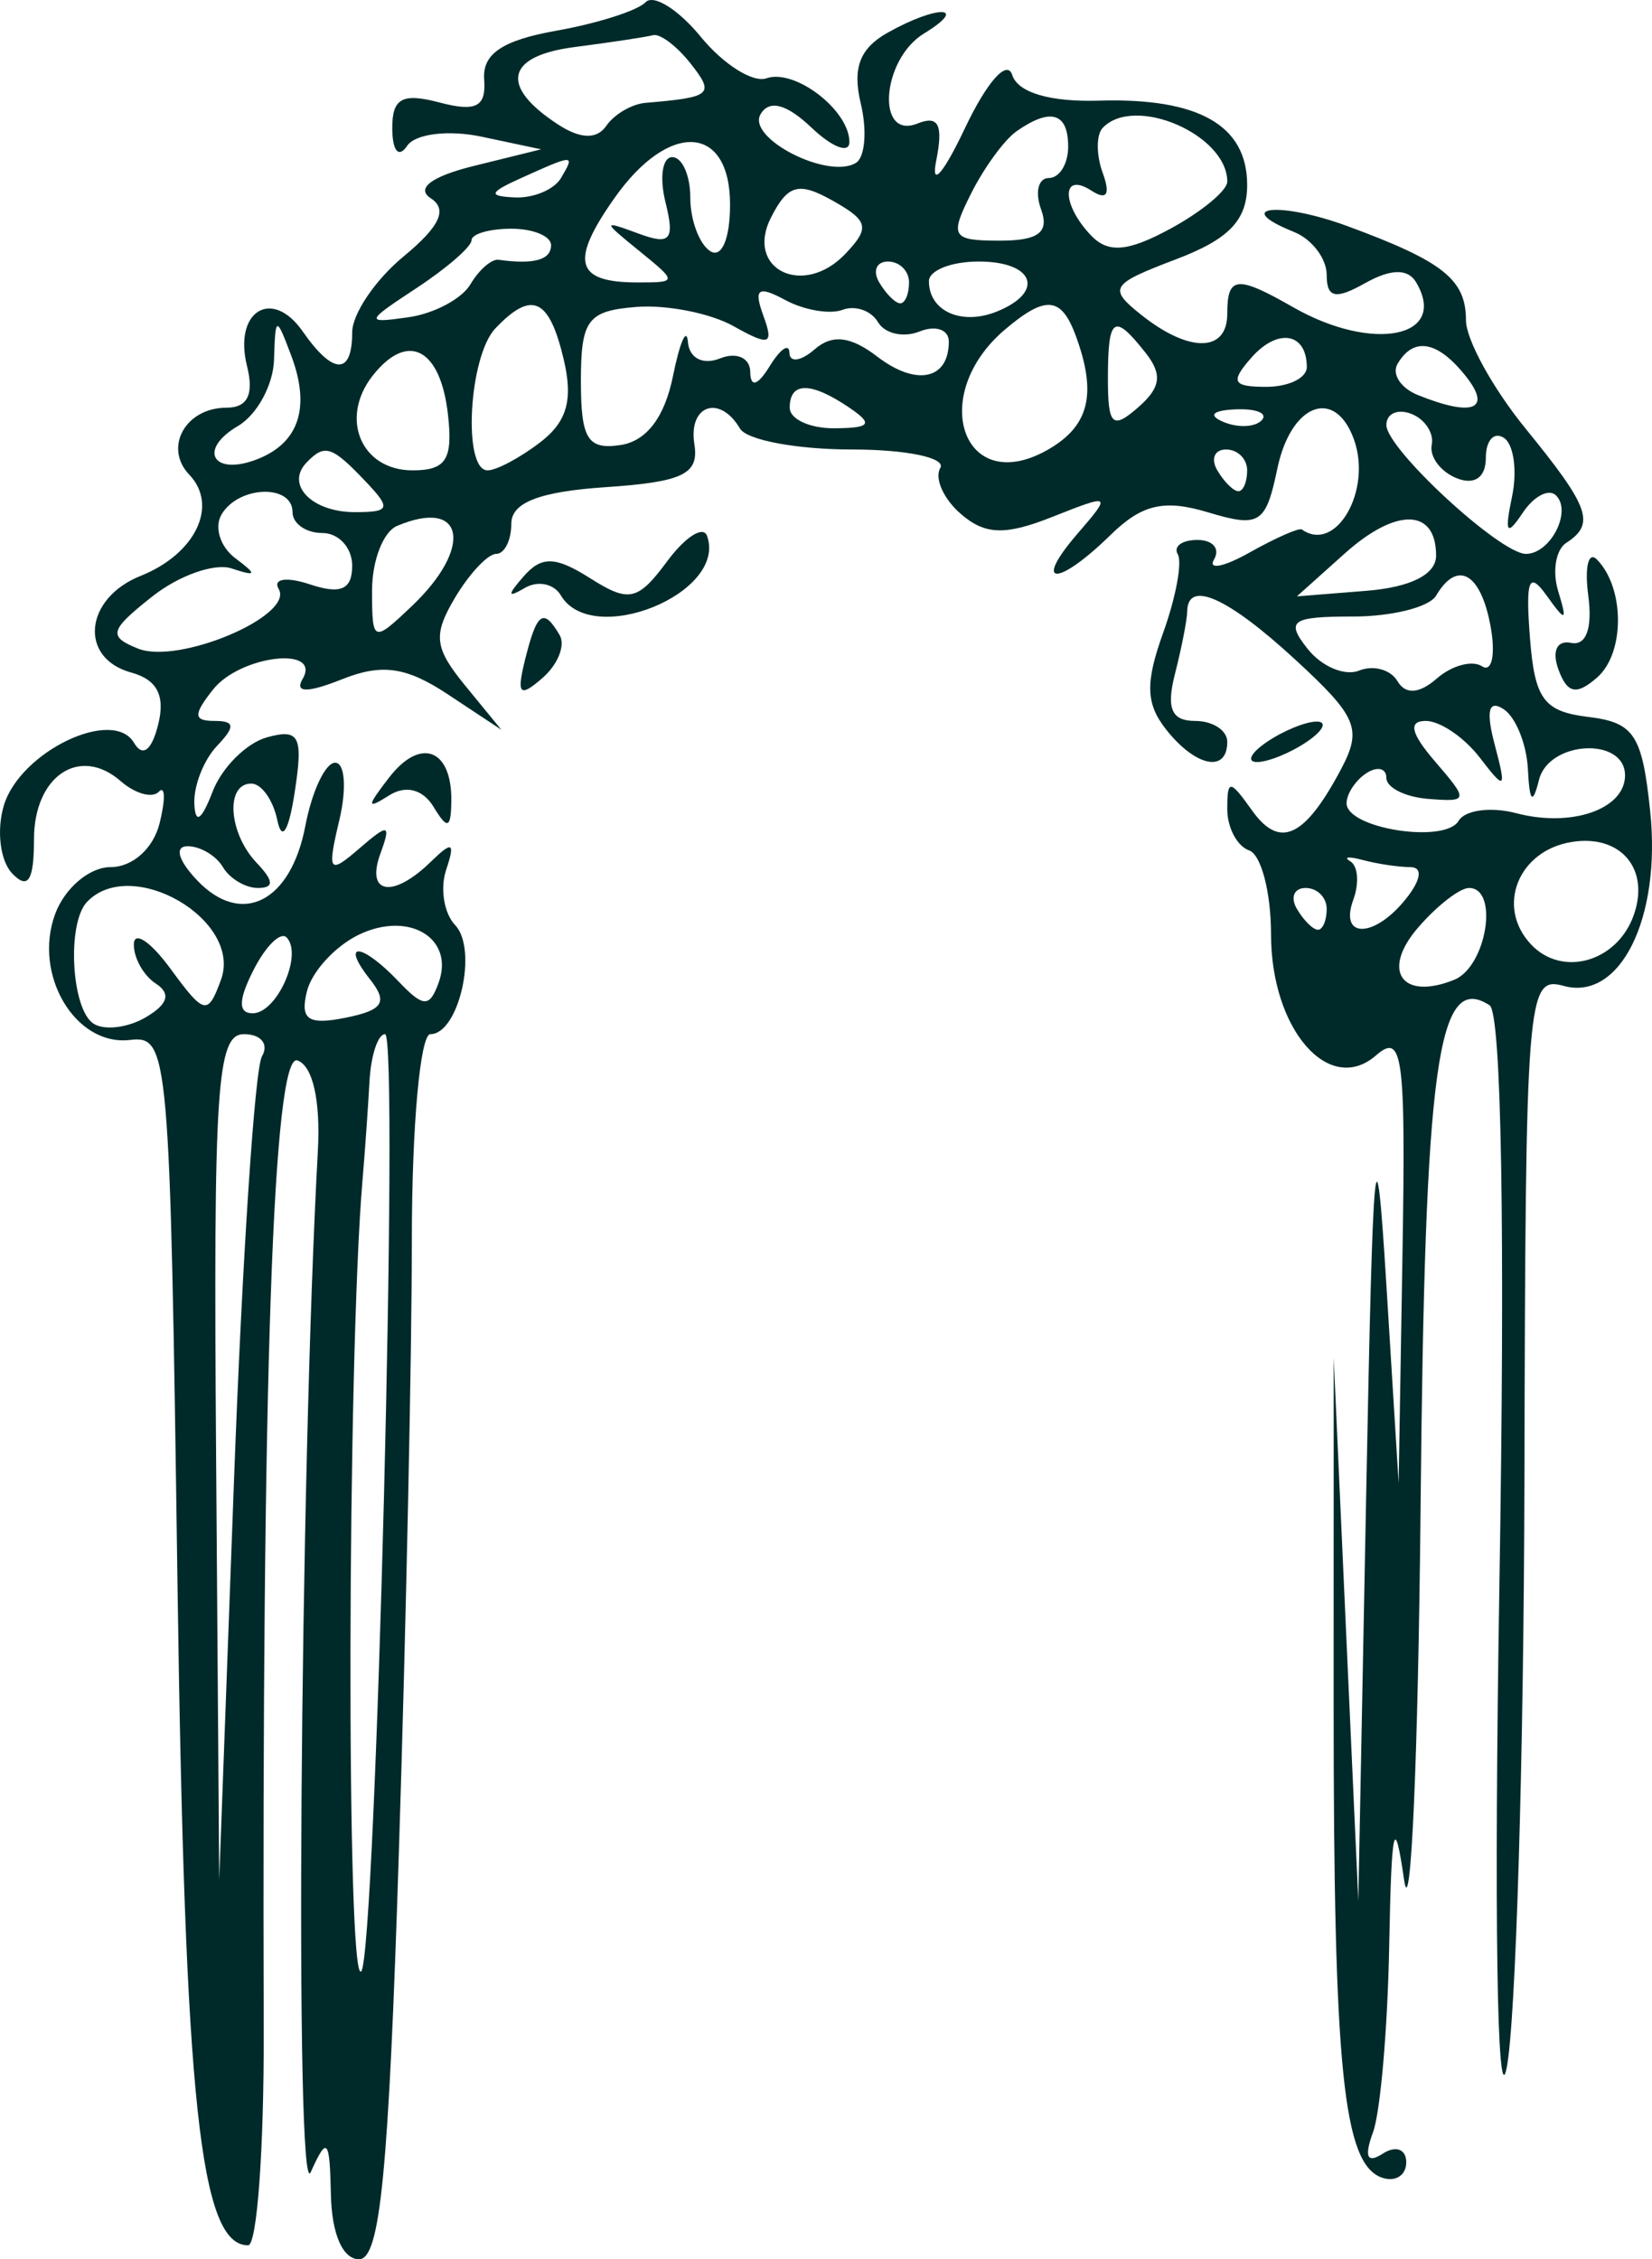 <?xml version="1.0" encoding="UTF-8"?> <svg xmlns="http://www.w3.org/2000/svg" width="49" height="67" viewBox="0 0 49 67" fill="none"><path fill-rule="evenodd" clip-rule="evenodd" d="M19.147 0.067C18.911 0.315 17.72 0.695 16.499 0.911C14.901 1.195 14.303 1.599 14.361 2.357C14.424 3.169 14.121 3.325 13.034 3.039C11.927 2.747 11.628 2.914 11.635 3.819C11.64 4.483 11.827 4.697 12.077 4.324C12.318 3.967 13.3 3.846 14.281 4.053L16.05 4.428L14.055 4.921C12.8 5.231 12.326 5.587 12.777 5.88C13.285 6.209 13.048 6.715 11.971 7.605C11.132 8.297 10.446 9.311 10.446 9.858C10.446 11.136 9.881 11.124 8.979 9.829C8.067 8.52 6.922 9.23 7.326 10.853C7.537 11.7 7.344 12.091 6.716 12.091C5.501 12.091 4.846 13.272 5.615 14.078C6.488 14.995 5.798 16.428 4.172 17.078C2.504 17.743 2.329 19.515 3.889 19.944C4.661 20.155 4.906 20.626 4.692 21.486C4.498 22.262 4.231 22.464 3.974 22.028C3.35 20.968 0.596 22.292 0.115 23.884C-0.107 24.619 0.003 25.527 0.36 25.901C0.831 26.396 1.008 26.12 1.008 24.891C1.008 23.014 2.361 22.104 3.577 23.163C4.008 23.539 4.518 23.682 4.709 23.481C4.901 23.28 4.911 23.701 4.734 24.415C4.547 25.165 3.932 25.715 3.28 25.715C2.654 25.715 1.92 26.336 1.635 27.108C0.972 28.904 2.234 31.029 3.851 30.841C5.006 30.706 5.042 31.114 5.264 46.942C5.481 62.357 5.932 66.587 7.359 66.587C7.624 66.587 7.832 63.73 7.822 60.239C7.765 40.809 8.1 31.19 8.824 31.449C9.278 31.612 9.51 32.641 9.428 34.133C8.894 43.81 8.742 65.472 9.216 64.419C9.704 63.335 9.779 63.419 9.815 65.09C9.841 66.257 10.166 67 10.651 67C11.277 67 11.528 64.437 11.831 54.928C12.043 48.288 12.216 40.114 12.216 36.762C12.216 33.406 12.463 30.669 12.766 30.669C13.609 30.669 14.182 28.15 13.5 27.435C13.169 27.087 13.049 26.349 13.234 25.794C13.507 24.974 13.421 24.93 12.775 25.56C11.653 26.653 10.842 26.521 11.282 25.318C11.606 24.431 11.527 24.411 10.657 25.163C9.754 25.944 9.698 25.866 10.065 24.322C10.287 23.385 10.232 22.619 9.941 22.619C9.651 22.619 9.254 23.462 9.057 24.491C8.626 26.754 7.166 27.491 5.85 26.11C5.284 25.515 5.166 25.096 5.566 25.096C5.941 25.096 6.411 25.375 6.612 25.715C6.813 26.056 7.279 26.334 7.65 26.334C8.135 26.334 8.125 26.126 7.615 25.591C6.777 24.711 6.676 23.238 7.454 23.238C7.754 23.238 8.102 23.726 8.225 24.322C8.361 24.981 8.565 24.652 8.743 23.482C8.996 21.831 8.88 21.602 7.923 21.865C7.31 22.034 6.582 22.759 6.305 23.478C5.975 24.337 5.789 24.457 5.764 23.826C5.744 23.298 6.046 22.532 6.435 22.123C6.985 21.546 6.97 21.38 6.363 21.38C5.736 21.38 5.727 21.198 6.317 20.451C7.123 19.431 9.558 19.146 8.973 20.14C8.732 20.55 9.126 20.551 10.145 20.144C11.326 19.673 12.049 19.775 13.275 20.586L14.871 21.642L13.798 20.332C12.881 19.212 12.837 18.834 13.497 17.724C13.922 17.01 14.471 16.426 14.718 16.426C14.964 16.426 15.166 16.023 15.166 15.531C15.166 14.903 16 14.58 17.968 14.447C20.256 14.293 20.738 14.06 20.596 13.175C20.41 12.011 21.348 11.689 21.949 12.71C22.15 13.051 23.641 13.33 25.263 13.33C26.886 13.33 28.067 13.577 27.89 13.879C27.712 14.181 27.983 14.791 28.492 15.235C29.215 15.864 29.809 15.886 31.208 15.331C32.963 14.636 32.978 14.646 31.955 15.833C30.614 17.389 31.356 17.413 32.939 15.866C33.87 14.955 34.528 14.801 35.828 15.193C37.362 15.654 37.544 15.539 37.888 13.895C38.289 11.977 39.59 11.474 40.155 13.02C40.709 14.537 39.627 16.421 38.614 15.702C38.532 15.645 37.837 15.951 37.068 16.383C36.299 16.816 35.823 16.909 36.01 16.591C36.197 16.273 35.975 16.013 35.517 16.013C35.059 16.013 34.797 16.204 34.934 16.438C35.072 16.672 34.877 17.718 34.502 18.762C33.965 20.256 33.984 20.87 34.593 21.64C35.466 22.744 36.402 22.93 36.402 22C36.402 21.659 35.973 21.38 35.448 21.38C34.747 21.38 34.589 21.011 34.85 19.987C35.046 19.22 35.21 18.384 35.214 18.129C35.23 17.185 36.417 17.716 38.425 19.567C40.263 21.261 40.41 21.616 39.773 22.818C38.698 24.843 37.957 25.186 37.139 24.037C36.477 23.108 36.402 23.104 36.402 23.997C36.402 24.545 36.694 25.095 37.051 25.22C37.408 25.345 37.7 26.464 37.7 27.709C37.7 30.527 39.422 32.512 40.815 31.298C41.608 30.607 41.698 31.291 41.598 37.251L41.485 43.984L41.121 38.1C40.805 32.99 40.726 33.802 40.523 44.293L40.289 56.369L39.923 48.319L39.559 40.268L39.557 50.472C39.555 61.369 39.84 64.178 40.989 64.58C41.386 64.719 41.711 64.514 41.711 64.125C41.711 63.736 41.401 63.619 41.021 63.865C40.55 64.171 40.456 63.969 40.726 63.232C40.944 62.637 41.159 60.153 41.205 57.712C41.272 54.146 41.359 53.761 41.647 55.75C41.844 57.112 42.064 52.134 42.136 44.689C42.262 31.518 42.635 28.809 44.183 29.813C44.536 30.042 44.646 36.548 44.474 46.991C44.313 56.731 44.404 62.759 44.69 61.323C44.961 59.961 45.198 52.115 45.216 43.887C45.249 29.462 45.29 28.938 46.38 29.238C48.057 29.698 49.279 27.226 48.945 24.047C48.708 21.787 48.47 21.426 47.108 21.261C45.788 21.1 45.519 20.734 45.379 18.903C45.247 17.181 45.349 16.926 45.877 17.665C46.446 18.46 46.495 18.441 46.217 17.53C46.038 16.944 46.146 16.301 46.456 16.1C47.328 15.534 47.154 15.046 45.25 12.71C44.279 11.518 43.483 10.072 43.482 9.496C43.481 8.287 42.803 7.75 39.964 6.705C37.948 5.964 36.504 6.123 38.382 6.879C38.915 7.094 39.351 7.668 39.351 8.154C39.351 8.838 39.611 8.892 40.495 8.395C41.256 7.968 41.762 7.961 42.005 8.374C42.969 10.01 40.725 10.464 38.358 9.112C36.684 8.155 36.402 8.183 36.402 9.304C36.402 10.454 35.275 10.47 33.854 9.34C32.859 8.548 32.933 8.429 34.886 7.688C36.456 7.092 36.992 6.531 36.992 5.486C36.992 3.716 35.555 2.897 32.601 2.985C31.145 3.029 30.19 2.746 30.024 2.225C29.874 1.75 29.275 2.423 28.621 3.802C27.976 5.162 27.606 5.581 27.769 4.766C27.982 3.699 27.838 3.411 27.215 3.663C25.974 4.163 26.146 1.764 27.406 0.994C28.767 0.162 27.806 0.139 26.329 0.969C25.5 1.435 25.279 2.016 25.531 3.069C25.723 3.87 25.659 4.662 25.389 4.829C24.57 5.338 22.14 4.098 22.56 3.386C22.818 2.947 23.332 3.083 24.072 3.787C24.689 4.373 25.194 4.564 25.194 4.212C25.194 3.27 23.576 2.026 22.733 2.322C22.332 2.462 21.457 1.91 20.79 1.097C20.123 0.282 19.384 -0.181 19.147 0.067ZM17.047 1.395C15.006 1.659 14.81 2.552 16.545 3.687C17.215 4.125 17.703 4.14 17.984 3.731C18.218 3.39 18.742 3.084 19.147 3.05C21.116 2.884 21.209 2.802 20.475 1.873C20.07 1.362 19.574 0.989 19.37 1.043C19.166 1.098 18.121 1.256 17.047 1.395ZM30.149 3.895C29.792 4.145 29.185 4.977 28.801 5.744C28.159 7.022 28.23 7.137 29.66 7.137C30.804 7.137 31.129 6.889 30.879 6.208C30.693 5.697 30.797 5.279 31.111 5.279C31.425 5.279 31.683 4.861 31.683 4.35C31.683 3.339 31.162 3.185 30.149 3.895ZM32.707 3.792C32.513 3.995 32.513 4.598 32.709 5.132C32.942 5.771 32.828 5.949 32.373 5.654C31.484 5.077 31.475 6.052 32.36 6.982C32.871 7.517 33.453 7.467 34.72 6.78C35.645 6.277 36.402 5.651 36.402 5.387C36.402 3.993 33.648 2.803 32.707 3.792ZM18.226 5.873C16.894 7.764 17.063 8.376 18.916 8.376C20.093 8.376 20.094 8.363 18.965 7.445C17.858 6.546 17.857 6.528 18.947 6.93C19.883 7.275 20.017 7.118 19.74 6.003C19.556 5.264 19.646 4.66 19.94 4.66C20.234 4.66 20.475 5.201 20.475 5.862C20.475 6.523 20.74 7.236 21.064 7.447C21.405 7.668 21.654 7.084 21.654 6.067C21.654 3.68 19.842 3.578 18.226 5.873ZM15.46 5.279C14.499 5.713 14.465 5.819 15.278 5.855C15.827 5.879 16.44 5.62 16.64 5.279C17.06 4.567 17.039 4.567 15.46 5.279ZM22.87 6.448C22.087 7.984 23.826 8.839 25.072 7.53C25.811 6.754 25.762 6.549 24.698 5.951C23.689 5.384 23.367 5.472 22.87 6.448ZM13.986 7.126C13.986 7.315 13.256 7.949 12.364 8.537C10.827 9.547 10.814 9.593 12.117 9.408C12.874 9.301 13.7 8.861 13.953 8.432C14.206 8.002 14.582 7.675 14.789 7.704C15.837 7.85 16.345 7.709 16.345 7.27C16.345 7.002 15.814 6.783 15.166 6.783C14.517 6.783 13.986 6.938 13.986 7.126ZM26.079 8.376C26.279 8.716 26.56 8.995 26.703 8.995C26.847 8.995 26.963 8.716 26.963 8.376C26.963 8.035 26.682 7.756 26.339 7.756C25.995 7.756 25.878 8.035 26.079 8.376ZM27.553 8.339C27.553 9.229 28.519 9.661 29.565 9.24C31.005 8.66 30.678 7.756 29.028 7.756C28.217 7.756 27.553 8.018 27.553 8.339ZM22.642 9.362C22.958 10.226 22.828 10.273 21.762 9.675C21.075 9.288 19.773 9.031 18.871 9.103C17.428 9.219 17.23 9.485 17.23 11.305C17.23 13.019 17.432 13.345 18.407 13.198C19.174 13.082 19.713 12.375 19.959 11.162C20.166 10.14 20.367 9.683 20.405 10.145C20.445 10.626 20.853 10.833 21.36 10.628C21.846 10.433 22.248 10.612 22.253 11.027C22.259 11.504 22.473 11.44 22.834 10.853C23.149 10.342 23.41 10.167 23.415 10.464C23.42 10.761 23.757 10.714 24.163 10.36C24.684 9.906 25.232 9.97 26.02 10.575C27.177 11.463 28.143 11.26 28.143 10.13C28.143 9.774 27.753 9.639 27.277 9.83C26.801 10.022 26.246 9.898 26.043 9.555C25.841 9.211 25.368 9.046 24.992 9.188C24.616 9.33 23.851 9.199 23.29 8.897C22.484 8.462 22.349 8.559 22.642 9.362ZM14.694 9.738C13.903 10.568 13.718 13.949 14.463 13.949C14.726 13.949 15.428 13.574 16.024 13.117C16.824 12.503 17.005 11.851 16.716 10.64C16.285 8.835 15.771 8.607 14.694 9.738ZM29.813 9.769C27.51 11.718 28.561 14.752 31.055 13.351C32.303 12.65 32.545 11.699 31.915 9.974C31.483 8.792 31.021 8.747 29.813 9.769ZM8.128 10.667C8.106 11.416 7.624 12.301 7.059 12.633C5.84 13.35 6.331 14.142 7.662 13.606C8.877 13.117 9.211 12.067 8.637 10.543C8.19 9.358 8.168 9.363 8.128 10.667ZM32.862 11.238C32.862 12.617 32.997 12.745 33.754 12.085C34.433 11.494 34.486 11.105 33.977 10.461C33.035 9.269 32.862 9.389 32.862 11.238ZM37.116 10.608C36.484 11.326 36.559 11.472 37.559 11.472C38.22 11.472 38.761 11.21 38.761 10.889C38.761 9.864 37.901 9.717 37.116 10.608ZM11.059 11.134C10.059 12.398 10.708 13.949 12.237 13.949C13.231 13.949 13.438 13.624 13.287 12.294C13.066 10.33 12.095 9.824 11.059 11.134ZM41.454 10.788C41.274 11.093 41.546 11.511 42.058 11.716C43.682 12.371 44.259 12.146 43.481 11.162C42.648 10.108 41.932 9.976 41.454 10.788ZM23.424 12.091C23.424 12.432 24.022 12.706 24.751 12.701C25.824 12.693 25.909 12.577 25.194 12.091C24.05 11.315 23.424 11.315 23.424 12.091ZM36.291 12.514C36.717 12.693 37.226 12.671 37.422 12.465C37.618 12.26 37.27 12.113 36.648 12.14C35.961 12.17 35.821 12.317 36.291 12.514ZM41.121 12.604C41.121 13.311 44.495 16.426 45.261 16.426C45.979 16.426 46.626 15.187 46.162 14.7C45.95 14.477 45.502 14.704 45.167 15.206C44.69 15.919 44.621 15.815 44.849 14.724C45.008 13.958 44.899 13.175 44.605 12.984C44.311 12.793 44.071 13.063 44.071 13.584C44.071 14.161 43.733 14.394 43.205 14.181C42.728 13.989 42.396 13.545 42.467 13.194C42.538 12.843 42.264 12.428 41.858 12.272C41.453 12.116 41.121 12.265 41.121 12.604ZM9.086 13.725C8.463 14.38 9.257 15.188 10.523 15.188C11.578 15.188 11.612 15.084 10.826 14.259C9.836 13.22 9.628 13.156 9.086 13.725ZM36.107 13.949C36.307 14.29 36.588 14.568 36.732 14.568C36.875 14.568 36.992 14.29 36.992 13.949C36.992 13.608 36.71 13.33 36.367 13.33C36.024 13.33 35.906 13.608 36.107 13.949ZM6.571 15.257C6.348 15.635 6.532 16.219 6.979 16.554C7.636 17.046 7.615 17.104 6.87 16.858C6.364 16.691 5.304 17.066 4.515 17.691C3.248 18.693 3.199 18.874 4.092 19.234C5.296 19.719 8.734 18.263 8.266 17.467C8.086 17.161 8.501 17.1 9.193 17.33C10.107 17.635 10.446 17.485 10.446 16.777C10.446 16.243 10.048 15.807 9.562 15.807C9.075 15.807 8.677 15.528 8.677 15.188C8.677 14.347 7.076 14.4 6.571 15.257ZM11.774 15.598C11.368 15.77 11.036 16.627 11.036 17.502C11.036 19.056 11.065 19.067 12.216 17.974C14.052 16.23 13.776 14.75 11.774 15.598ZM19.787 16.648C18.919 17.82 18.654 17.878 17.506 17.149C16.48 16.498 16.066 16.484 15.538 17.086C15.039 17.655 15.046 17.743 15.567 17.436C15.95 17.21 16.43 17.308 16.634 17.655C17.559 19.226 21.576 17.596 20.973 15.895C20.861 15.579 20.328 15.918 19.787 16.648ZM39.883 16.417L38.467 17.686L40.531 17.521C41.845 17.415 42.596 17.036 42.596 16.477C42.596 15.072 41.412 15.046 39.883 16.417ZM47.11 17.665C47.238 18.635 47.048 19.158 46.599 19.065C46.18 18.979 46.025 19.308 46.225 19.856C46.487 20.57 46.759 20.627 47.371 20.093C48.197 19.373 48.197 17.448 47.371 16.597C47.114 16.332 46.997 16.813 47.11 17.665ZM42.596 17.665C42.395 18.005 41.285 18.284 40.129 18.284C38.3 18.284 38.126 18.408 38.784 19.241C39.2 19.768 39.888 20.058 40.312 19.887C40.736 19.716 41.248 19.857 41.45 20.199C41.689 20.605 42.095 20.578 42.622 20.118C43.066 19.732 43.668 19.571 43.96 19.76C44.251 19.949 44.365 19.416 44.212 18.575C43.922 16.987 43.226 16.595 42.596 17.665ZM15.575 19.558C15.317 20.599 15.41 20.699 16.09 20.107C16.548 19.708 16.777 19.135 16.599 18.833C16.118 18.016 15.926 18.151 15.575 19.558ZM44.333 22.077C44.689 23.424 44.651 23.457 43.889 22.464C43.431 21.868 42.712 21.38 42.292 21.38C41.761 21.38 41.845 21.747 42.567 22.585C43.565 23.743 43.557 23.786 42.363 23.692C41.68 23.638 41.121 23.358 41.121 23.07C41.121 22.782 40.856 22.718 40.531 22.928C40.207 23.139 39.941 23.541 39.941 23.821C39.941 24.572 42.859 25.03 43.264 24.343C43.454 24.021 44.223 23.919 44.973 24.116C46.615 24.549 48.2 23.998 48.2 22.994C48.2 21.846 45.942 21.962 45.649 23.125C45.46 23.88 45.368 23.793 45.319 22.81C45.281 22.064 44.956 21.262 44.597 21.03C44.154 20.742 44.069 21.078 44.333 22.077ZM37.582 22C37.095 22.329 36.962 22.599 37.287 22.599C37.611 22.599 38.275 22.329 38.761 22C39.248 21.669 39.381 21.399 39.056 21.399C38.732 21.399 38.068 21.669 37.582 22ZM11.545 23.054C10.868 23.931 10.868 24.015 11.545 23.587C12.039 23.275 12.546 23.408 12.863 23.933C13.274 24.614 13.379 24.575 13.387 23.739C13.4 22.205 12.469 21.859 11.545 23.054ZM46.628 24.968C45.026 25.219 44.359 26.902 45.419 28.015C46.341 28.984 47.95 28.531 48.45 27.162C48.953 25.785 48.085 24.739 46.628 24.968ZM40.056 25.547C40.28 25.683 40.319 26.195 40.14 26.684C39.712 27.853 40.776 27.826 41.711 26.644C42.156 26.082 42.203 25.715 41.831 25.715C41.494 25.715 40.864 25.622 40.432 25.507C40 25.392 39.83 25.41 40.056 25.547ZM2.581 26.747C1.978 27.38 2.114 29.929 2.773 30.357C3.095 30.565 3.793 30.481 4.323 30.169C4.983 29.782 5.078 29.465 4.623 29.17C4.257 28.933 3.963 28.407 3.97 28.001C3.978 27.595 4.468 27.924 5.059 28.732C6.059 30.097 6.165 30.12 6.554 29.058C7.203 27.283 3.9 25.362 2.581 26.747ZM38.467 26.954C38.667 27.294 38.948 27.573 39.091 27.573C39.234 27.573 39.351 27.294 39.351 26.954C39.351 26.613 39.07 26.334 38.727 26.334C38.383 26.334 38.266 26.613 38.467 26.954ZM42.059 27.512C40.958 28.788 41.579 29.683 43.133 29.057C44.093 28.67 44.471 26.334 43.572 26.334C43.298 26.334 42.617 26.864 42.059 27.512ZM10.645 27.719C9.943 28.057 9.249 28.813 9.104 29.399C8.895 30.238 9.139 30.405 10.245 30.183C11.364 29.958 11.514 29.726 10.977 29.046C10.076 27.906 10.722 27.951 11.821 29.105C12.558 29.878 12.74 29.885 13.008 29.15C13.493 27.826 12.134 27.003 10.645 27.719ZM7.524 28.758C7.067 29.654 7.059 30.05 7.495 30.05C8.21 30.05 8.989 28.313 8.503 27.803C8.326 27.618 7.886 28.048 7.524 28.758ZM6.41 43.209L6.502 55.75L6.942 43.867C7.185 37.33 7.557 31.687 7.77 31.326C7.982 30.965 7.742 30.669 7.237 30.669C6.431 30.669 6.328 32.223 6.41 43.209ZM10.96 32.063C10.918 32.829 10.825 34.153 10.752 35.004C10.298 40.347 10.268 58.93 10.714 58.462C11.148 58.006 11.844 30.669 11.421 30.669C11.21 30.669 11.002 31.296 10.96 32.063Z" fill="#002A29"></path></svg> 